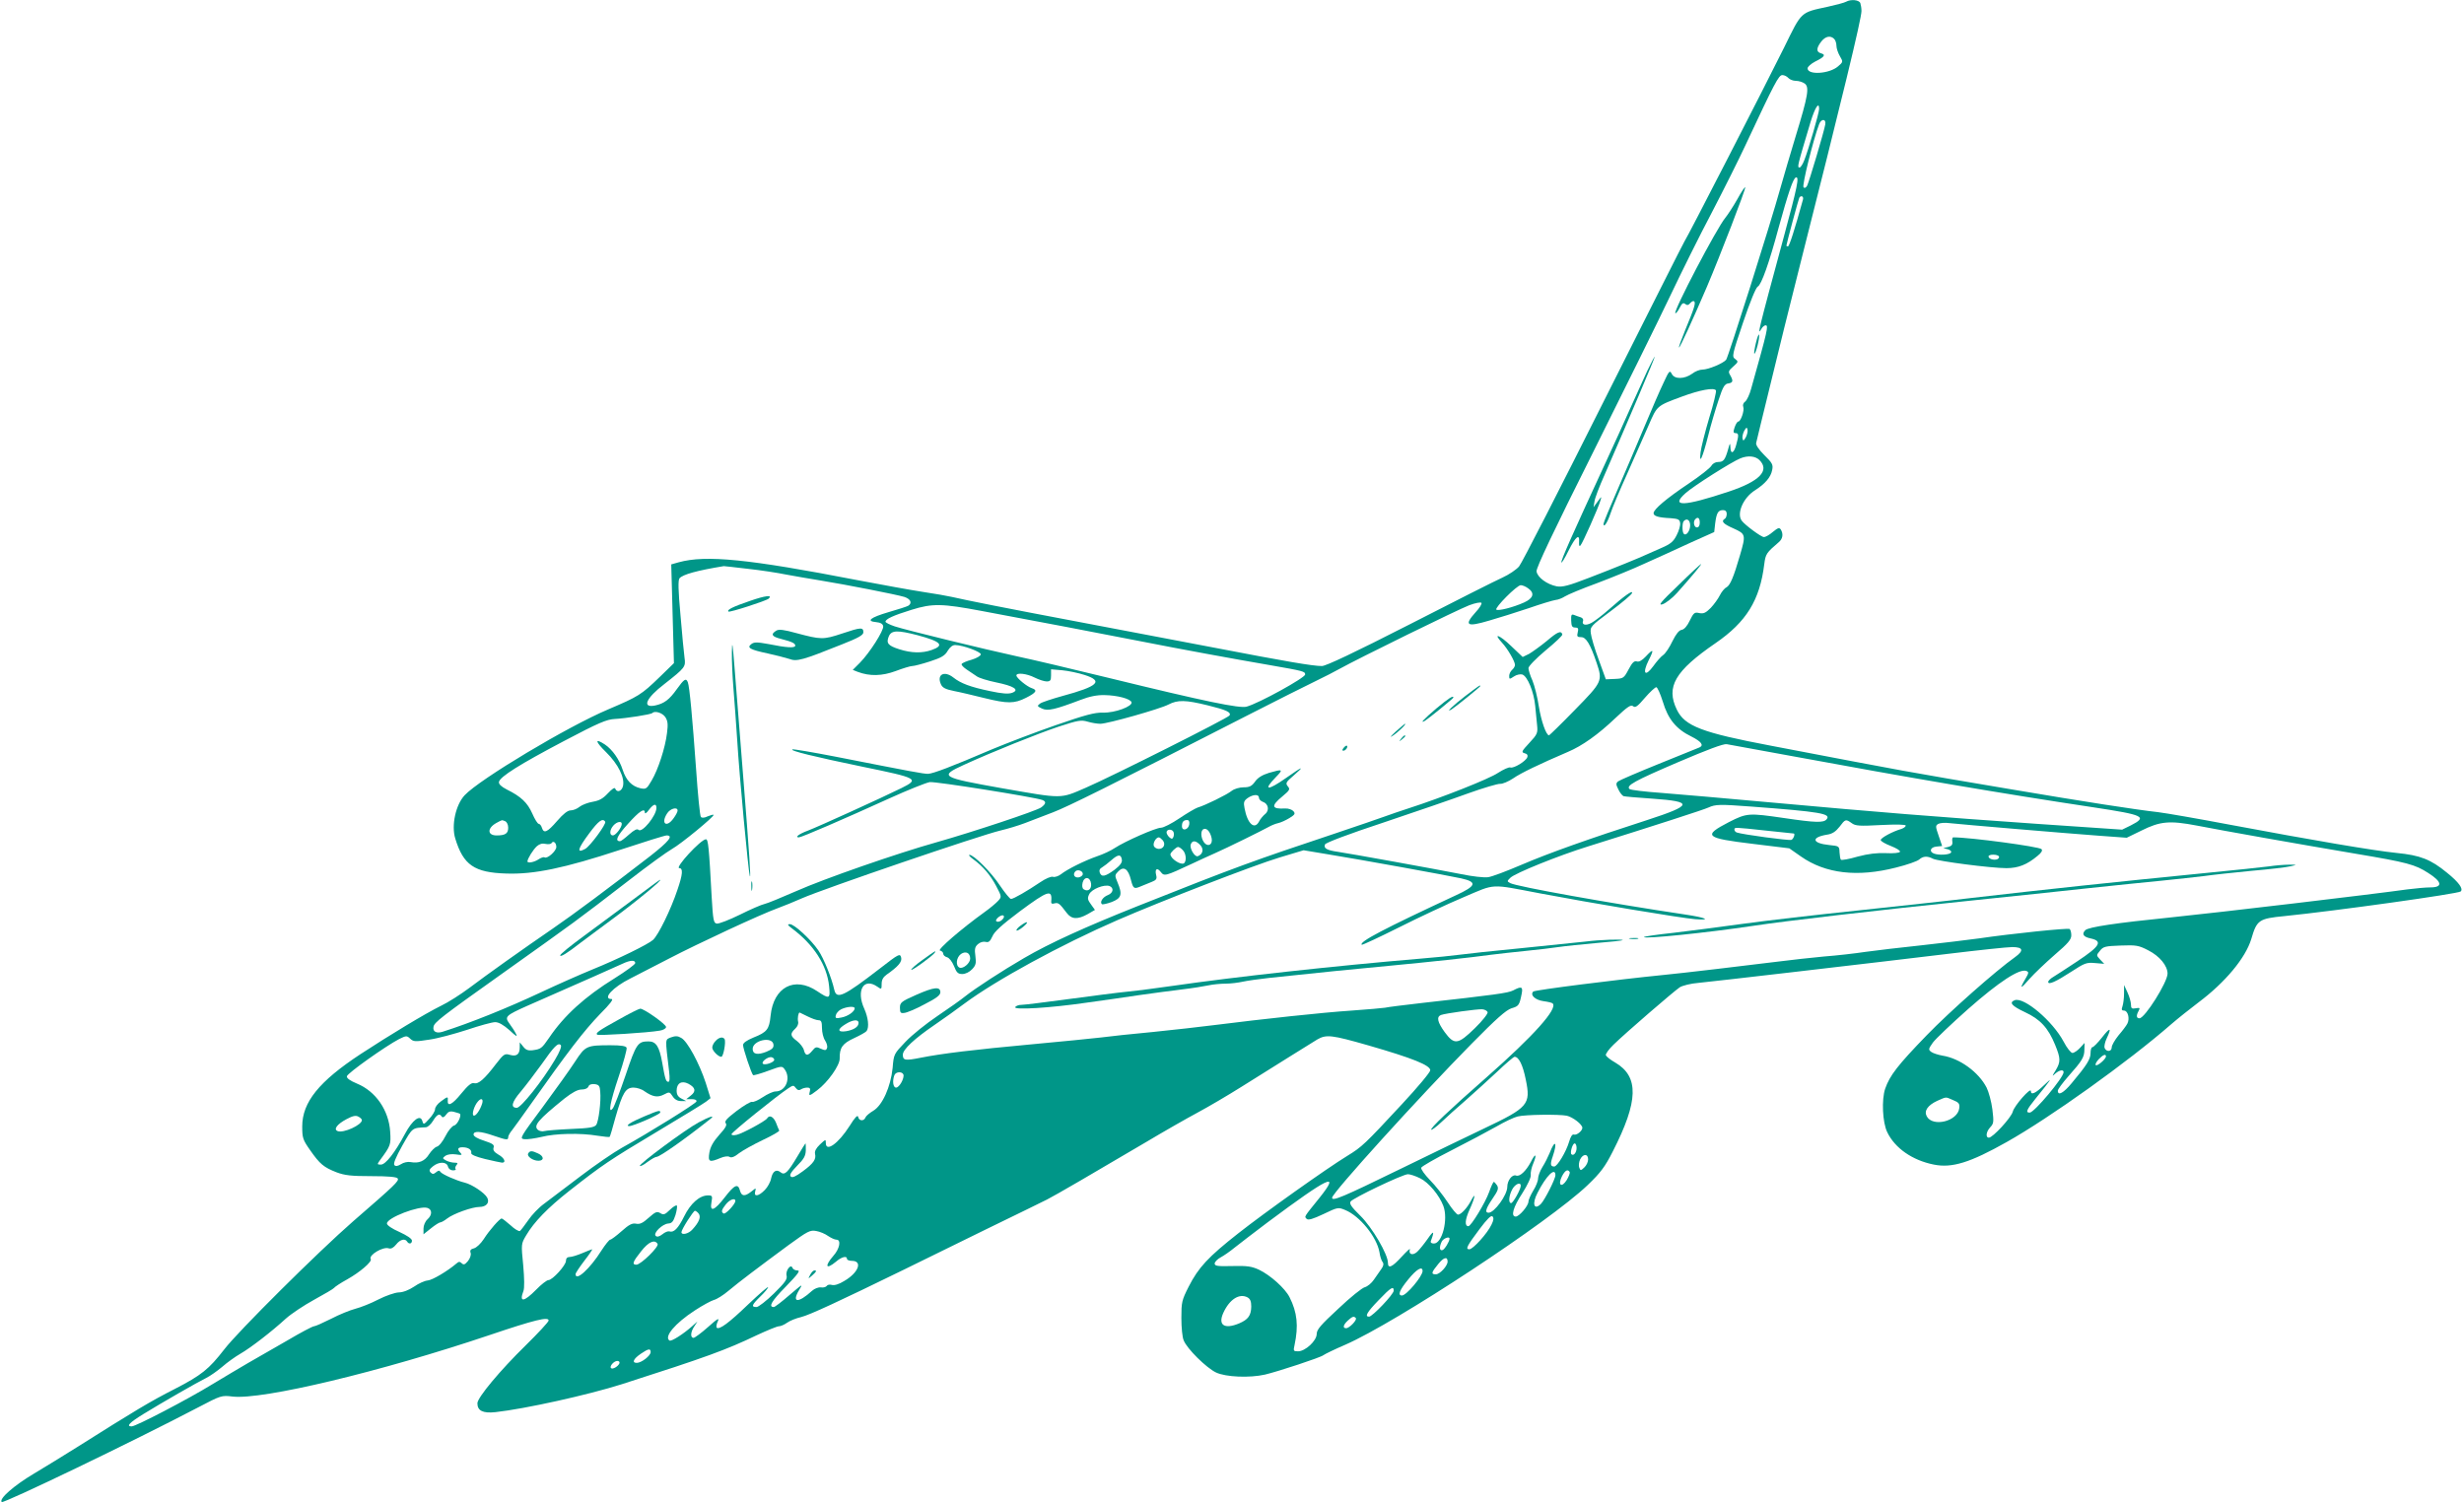 <?xml version="1.0" standalone="no"?>
<!DOCTYPE svg PUBLIC "-//W3C//DTD SVG 20010904//EN"
 "http://www.w3.org/TR/2001/REC-SVG-20010904/DTD/svg10.dtd">
<svg version="1.0" xmlns="http://www.w3.org/2000/svg"
 width="1280pt" height="781pt" viewBox="0 0 1280 781"
 preserveAspectRatio="xMidYMid meet">
<g transform="translate(0,781) scale(0.1,-0.1)"
fill="#009688" stroke="none">
<path d="M9590 7801 c-8 -5 -51 -16 -95 -26 -143 -31 -134 -22 -227 -212 -96
-194 -506 -993 -518 -1008 -4 -5 -193 -381 -421 -834 -227 -453 -424 -838
-438 -854 -14 -16 -52 -42 -85 -57 -34 -15 -252 -125 -484 -244 -288 -147
-434 -216 -455 -216 -48 0 -188 24 -557 95 -184 35 -504 96 -710 135 -371 70
-577 111 -655 129 -22 5 -89 17 -150 26 -60 9 -213 37 -340 61 -567 110 -788
132 -929 93 l-39 -11 7 -257 7 -256 -73 -71 c-97 -94 -111 -102 -268 -169
-211 -89 -668 -363 -746 -446 -47 -50 -70 -157 -49 -225 42 -138 99 -177 265
-182 144 -5 302 28 591 123 124 41 233 75 242 75 37 0 12 -31 -85 -107 -215
-166 -397 -302 -508 -378 -156 -107 -339 -237 -433 -308 -43 -32 -108 -74
-146 -92 -83 -41 -265 -151 -418 -251 -216 -142 -303 -250 -303 -376 0 -59 3
-69 41 -123 51 -73 71 -89 137 -115 43 -16 76 -20 182 -20 87 0 131 -4 136
-12 8 -13 -14 -34 -232 -223 -178 -155 -599 -573 -669 -665 -80 -103 -118
-134 -258 -206 -126 -64 -209 -114 -502 -299 -72 -45 -174 -108 -228 -140
-106 -63 -184 -132 -168 -148 9 -9 687 317 1019 491 120 63 123 64 180 57 156
-18 770 129 1337 320 234 79 305 96 305 75 0 -7 -54 -65 -119 -129 -131 -128
-251 -271 -251 -301 0 -39 29 -53 94 -46 154 17 479 89 656 145 443 142 541
178 702 255 54 25 105 46 114 46 9 0 28 8 42 18 15 11 48 24 74 30 44 11 193
80 533 246 83 41 276 135 430 211 154 75 296 144 315 154 38 19 253 144 512
297 92 55 213 124 269 154 56 30 158 90 228 134 191 120 352 220 394 246 47
27 74 24 266 -31 229 -66 321 -103 321 -129 0 -10 -66 -89 -147 -176 -194
-209 -208 -222 -283 -268 -111 -68 -430 -295 -566 -402 -158 -124 -208 -178
-259 -278 -36 -71 -38 -81 -38 -163 0 -49 5 -101 12 -116 17 -44 118 -143 168
-167 51 -24 174 -29 254 -11 68 16 290 89 304 101 6 5 57 30 113 54 266 116
1063 641 1259 829 68 65 91 96 131 175 134 262 137 389 13 462 -25 14 -46 31
-49 38 -2 7 16 32 40 55 60 59 314 278 344 298 14 9 58 20 97 23 40 4 261 29
492 56 231 27 443 52 470 55 28 3 179 21 336 40 157 19 307 35 332 35 57 0 62
-18 15 -52 -99 -70 -341 -284 -460 -407 -150 -155 -191 -208 -215 -277 -19
-57 -14 -175 11 -226 40 -83 131 -146 242 -168 94 -19 188 10 378 117 224 126
629 415 856 613 36 31 99 81 140 112 139 104 245 231 275 330 29 99 39 106
173 119 266 27 903 116 915 128 14 14 -9 47 -71 97 -85 70 -140 91 -262 103
-119 12 -431 65 -868 147 -163 31 -331 60 -372 65 -116 13 -381 54 -765 119
-563 95 -518 87 -1245 226 -359 68 -448 102 -489 187 -58 119 -10 201 201 346
160 110 230 223 253 410 7 54 11 59 76 115 20 17 24 42 10 65 -8 12 -15 9 -41
-12 -17 -15 -38 -27 -47 -27 -14 0 -99 63 -115 85 -28 37 8 120 69 158 53 34
82 68 89 105 6 28 1 37 -41 78 -28 28 -45 53 -42 63 2 9 34 142 72 296 37 154
105 429 151 610 225 889 324 1297 324 1338 0 14 -3 32 -6 41 -7 17 -49 21 -74
7z m-62 -193 c7 -7 12 -23 12 -36 0 -13 8 -37 18 -54 17 -29 17 -30 -10 -53
-45 -39 -158 -46 -158 -10 0 8 18 24 39 35 49 24 57 36 31 43 -26 7 -25 27 1
61 22 28 48 33 67 14z m-238 -203 c7 -8 25 -15 39 -15 15 0 35 -6 46 -14 25
-18 18 -62 -46 -271 -28 -93 -65 -217 -81 -275 -52 -187 -270 -875 -281 -889
-16 -19 -93 -51 -123 -51 -14 0 -38 -9 -53 -21 -40 -29 -92 -30 -106 -2 -11
21 -14 18 -43 -45 -18 -37 -63 -141 -101 -232 -38 -91 -101 -238 -140 -328
-39 -89 -71 -167 -71 -173 0 -24 20 5 36 53 9 28 48 121 87 207 38 86 88 199
111 251 45 104 42 101 174 150 92 34 166 48 176 32 3 -5 -12 -70 -35 -143 -22
-74 -42 -154 -45 -179 -8 -69 10 -30 40 88 14 57 39 140 54 185 22 67 31 83
50 85 25 4 27 13 10 43 -11 18 -9 23 16 45 27 24 27 26 10 39 -18 12 -16 21
41 190 37 109 66 180 76 186 19 9 60 125 108 304 51 185 76 258 90 263 19 6 9
-44 -61 -303 -138 -510 -141 -523 -117 -482 5 9 15 17 21 17 16 0 11 -23 -75
-329 -8 -30 -22 -60 -31 -67 -10 -7 -14 -18 -10 -28 7 -18 -13 -76 -26 -76 -5
0 -13 -13 -19 -30 -8 -24 -7 -30 5 -30 17 0 17 -12 3 -62 -12 -44 -29 -50 -30
-10 -1 23 -3 22 -12 -13 -16 -55 -24 -65 -52 -65 -14 0 -29 -9 -35 -20 -6 -11
-58 -52 -116 -91 -118 -79 -184 -135 -184 -155 0 -15 24 -23 90 -26 38 -3 46
-7 48 -25 2 -12 -6 -40 -18 -63 -17 -34 -32 -46 -78 -66 -31 -14 -66 -29 -77
-34 -36 -17 -168 -71 -301 -122 -106 -41 -138 -49 -167 -44 -51 10 -101 47
-105 78 -2 18 87 206 294 619 163 327 343 691 399 809 56 118 153 314 217 435
63 121 142 279 175 350 153 327 173 365 192 365 10 0 24 -7 31 -15z m160 -161
c0 -20 -56 -214 -77 -266 -8 -21 -19 -38 -24 -38 -14 0 -14 1 57 238 23 74 44
107 44 66z m32 -80 c-5 -33 -84 -298 -94 -318 -6 -11 -13 -15 -19 -9 -9 9 51
249 81 328 11 29 37 29 32 -1z m-116 -391 c-44 -159 -71 -243 -78 -243 -4 0
-8 2 -8 4 0 8 63 242 67 249 9 14 24 7 19 -10z m-297 -1235 c-11 -19 -14 -20
-17 -6 -2 9 2 27 9 40 11 19 14 20 17 6 2 -9 -2 -27 -9 -40z m71 -118 c55 -55
0 -111 -160 -164 -234 -78 -305 -80 -224 -8 41 37 240 163 285 181 39 16 78
12 99 -9z m-170 -279 c0 -11 -4 -23 -10 -26 -21 -13 -8 -27 45 -50 64 -29 65
-33 34 -139 -33 -114 -51 -156 -70 -167 -11 -5 -26 -24 -35 -42 -9 -18 -30
-47 -47 -65 -26 -26 -37 -31 -59 -27 -25 6 -30 2 -50 -39 -13 -28 -29 -46 -42
-48 -14 -2 -29 -21 -48 -59 -15 -32 -36 -63 -47 -71 -12 -8 -35 -34 -52 -58
-43 -59 -59 -40 -25 29 30 59 26 64 -15 20 -19 -20 -35 -29 -46 -25 -14 4 -24
-6 -43 -42 -24 -45 -27 -47 -71 -49 l-47 -2 -37 102 c-21 56 -39 118 -41 137
-4 34 -2 37 103 115 59 44 109 86 111 94 6 18 -40 -14 -121 -86 -34 -30 -75
-61 -90 -69 -30 -16 -52 -10 -43 11 2 7 -3 15 -12 18 -9 3 -25 8 -34 12 -15 6
-17 1 -16 -29 1 -29 5 -36 21 -36 15 0 18 -5 13 -25 -5 -21 -3 -25 18 -25 25
0 47 -35 80 -133 32 -95 30 -99 -113 -245 -71 -73 -132 -132 -134 -132 -15 0
-41 75 -53 150 -7 47 -22 107 -33 134 -12 26 -21 56 -21 65 0 10 39 50 89 92
50 41 89 78 87 83 -6 22 -25 14 -81 -34 -33 -27 -75 -57 -92 -67 l-33 -16 -60
57 c-60 58 -97 71 -48 18 30 -32 68 -98 68 -116 0 -8 -7 -19 -15 -26 -8 -7
-15 -21 -15 -31 0 -18 1 -19 25 -3 13 9 33 13 43 10 27 -9 60 -90 67 -162 3
-33 8 -78 10 -102 4 -40 1 -47 -40 -91 -41 -44 -43 -49 -25 -54 13 -3 18 -10
14 -21 -8 -21 -71 -59 -88 -53 -7 3 -36 -10 -64 -28 -45 -31 -293 -129 -467
-185 -38 -12 -92 -31 -120 -41 -27 -10 -144 -50 -260 -89 -426 -142 -512 -173
-1020 -375 -281 -112 -461 -194 -595 -272 -114 -66 -256 -159 -305 -198 -22
-18 -87 -64 -145 -103 -58 -39 -133 -99 -166 -134 -60 -63 -61 -63 -67 -136
-10 -98 -53 -194 -100 -222 -20 -12 -38 -27 -41 -35 -8 -21 -34 -19 -38 3 -3
12 -17 -3 -45 -48 -58 -91 -123 -137 -123 -88 0 21 -1 20 -31 -8 -20 -19 -28
-35 -25 -48 7 -28 -8 -50 -64 -91 -37 -27 -54 -35 -62 -27 -8 8 1 23 33 56 35
35 44 51 45 80 0 20 0 36 -2 36 -1 0 -20 -31 -42 -68 -50 -84 -66 -99 -87 -82
-22 18 -41 6 -49 -31 -3 -18 -18 -46 -33 -61 -32 -33 -58 -37 -50 -8 5 20 5
20 -20 0 -34 -27 -51 -25 -59 5 -10 39 -29 30 -79 -35 -54 -70 -79 -79 -69
-25 6 32 4 35 -18 35 -44 0 -91 -42 -124 -109 -31 -63 -54 -86 -77 -78 -7 2
-23 -4 -36 -15 -17 -13 -28 -15 -35 -8 -14 14 35 62 66 64 18 1 26 10 37 44 7
24 10 46 7 49 -3 4 -20 -6 -36 -22 -26 -25 -33 -28 -50 -17 -17 10 -25 7 -60
-24 -31 -28 -46 -35 -66 -31 -20 4 -37 -5 -75 -39 -27 -24 -54 -44 -59 -44 -5
0 -26 -26 -46 -57 -59 -94 -134 -162 -134 -122 0 6 21 37 46 70 25 32 43 59
40 59 -2 0 -25 -9 -51 -20 -26 -11 -55 -20 -66 -20 -12 0 -19 -7 -19 -20 0
-23 -70 -100 -91 -100 -8 0 -37 -22 -64 -50 -64 -65 -89 -67 -66 -7 6 15 5 66
-1 134 -11 110 -11 111 15 155 41 70 113 144 225 232 172 135 208 159 452 305
129 77 245 148 258 158 l23 18 -25 80 c-33 101 -95 216 -127 233 -18 11 -31
11 -53 3 -32 -13 -31 0 -10 -178 4 -35 3 -53 -4 -53 -13 0 -17 15 -32 100 -15
84 -32 110 -71 110 -56 0 -64 -12 -119 -175 -29 -85 -59 -163 -66 -172 -27
-36 -15 31 31 167 25 74 43 141 40 147 -3 9 -29 13 -83 13 -125 0 -131 -3
-184 -84 -25 -39 -101 -145 -168 -236 -119 -160 -122 -165 -96 -168 15 -2 55
4 90 12 70 18 202 21 290 6 33 -5 61 -8 63 -6 2 1 16 48 31 104 36 125 52 152
93 152 17 0 43 -8 57 -19 42 -29 68 -34 101 -17 28 15 30 14 45 -9 11 -17 26
-25 44 -25 l27 0 -25 13 c-18 9 -25 21 -25 41 0 39 26 54 61 36 37 -20 41 -39
13 -61 l-24 -19 28 0 c18 0 27 -5 25 -12 -4 -12 -249 -164 -388 -241 -41 -23
-138 -89 -214 -147 -76 -58 -162 -122 -189 -143 -28 -20 -65 -59 -83 -86 -19
-27 -38 -52 -43 -56 -6 -3 -28 10 -49 30 -22 19 -42 35 -46 35 -10 0 -64 -61
-93 -107 -15 -23 -38 -45 -51 -48 -17 -4 -22 -11 -17 -24 3 -11 -3 -28 -14
-42 -16 -19 -22 -21 -32 -12 -10 10 -16 10 -28 -1 -47 -40 -125 -86 -149 -88
-15 -1 -47 -15 -71 -32 -27 -18 -58 -30 -80 -30 -20 -1 -67 -17 -106 -37 -38
-20 -92 -41 -119 -48 -27 -7 -84 -30 -126 -52 -42 -21 -82 -39 -89 -39 -7 0
-70 -33 -139 -74 -70 -40 -161 -93 -202 -116 -41 -24 -124 -73 -185 -110 -127
-78 -399 -220 -421 -220 -30 0 -12 19 59 63 94 58 282 166 329 189 20 10 57
36 83 58 25 22 67 52 93 67 54 31 164 116 237 183 28 25 94 69 147 98 53 29
99 56 103 61 3 5 34 26 69 45 66 37 130 92 122 105 -13 20 63 66 93 56 13 -4
25 3 39 20 20 26 46 33 57 15 9 -15 25 -12 25 5 0 10 -26 27 -65 45 -39 17
-65 35 -65 44 0 30 168 94 210 81 26 -8 26 -37 0 -60 -11 -10 -20 -31 -20 -47
l0 -30 39 31 c21 17 43 31 49 31 5 0 21 9 35 20 32 25 130 60 167 60 36 0 55
22 41 48 -13 25 -79 69 -116 78 -45 11 -119 44 -127 56 -5 9 -11 8 -23 -2 -12
-10 -18 -11 -28 -1 -9 10 -7 17 12 32 31 25 71 25 78 -1 3 -12 14 -20 26 -20
11 0 17 3 14 7 -4 3 -2 12 4 20 9 10 7 13 -10 13 -12 0 -32 5 -43 11 -20 11
-21 12 -4 25 11 7 32 10 54 7 31 -5 35 -3 24 8 -18 19 -15 29 11 29 29 0 49
-13 45 -30 -2 -8 23 -19 72 -31 41 -10 81 -18 88 -19 23 0 12 25 -19 42 -22
13 -29 23 -25 36 5 15 -4 21 -49 36 -33 10 -55 23 -55 32 0 20 36 18 105 -6
68 -23 75 -24 75 -7 0 6 9 23 21 37 11 14 51 70 90 125 199 282 283 391 367
478 50 50 71 77 59 77 -50 0 7 62 98 107 33 17 123 63 200 103 152 79 476 230
565 262 30 11 87 34 125 51 116 51 930 329 1034 353 34 8 91 25 125 38 33 13
99 38 146 56 78 30 284 132 1015 506 149 76 306 155 350 176 44 21 100 50 125
64 95 53 619 310 673 330 32 12 60 17 63 12 3 -5 -10 -27 -30 -48 -62 -69 -48
-79 70 -44 49 14 141 43 204 64 63 22 126 41 140 43 14 1 36 10 50 19 14 9 88
40 165 68 77 29 190 75 250 103 61 27 166 75 235 107 l125 56 5 45 c7 54 15
69 41 69 12 0 19 -7 19 -19z m-140 -46 c0 -16 -6 -25 -15 -25 -15 0 -21 31 -8
43 13 14 23 6 23 -18z m-50 -14 c0 -29 -21 -57 -33 -44 -9 8 -9 58 0 66 16 17
33 5 33 -22z m-4895 -226 c66 -7 156 -21 200 -30 44 -8 123 -22 174 -30 136
-22 400 -74 439 -86 33 -11 42 -32 20 -46 -7 -4 -53 -19 -102 -33 -95 -28
-119 -47 -64 -52 22 -2 34 -9 36 -21 4 -22 -70 -138 -121 -190 l-37 -37 25
-10 c63 -24 128 -22 198 4 37 14 76 26 86 26 10 0 52 11 92 24 59 19 78 30 92
55 12 20 27 31 40 30 41 -1 132 -35 132 -48 0 -8 -21 -20 -47 -28 -26 -7 -49
-17 -52 -22 -4 -5 9 -18 27 -30 17 -11 41 -27 52 -35 11 -8 56 -22 100 -31 93
-19 123 -39 83 -54 -19 -7 -51 -5 -116 9 -101 21 -151 40 -189 70 -48 38 -88
16 -65 -35 8 -18 24 -26 69 -35 32 -6 102 -23 155 -36 122 -30 157 -30 218 1
54 27 61 40 30 50 -25 8 -80 53 -80 66 0 16 54 10 95 -11 22 -11 50 -20 62
-20 19 0 23 5 23 31 l0 32 58 -5 c32 -3 84 -14 115 -24 101 -32 73 -59 -115
-110 -54 -15 -106 -32 -115 -39 -16 -12 -16 -14 10 -26 30 -14 68 -5 200 45
46 18 86 26 125 25 66 -1 134 -19 140 -37 7 -21 -86 -56 -148 -54 -44 1 -92
-12 -245 -65 -104 -36 -253 -93 -330 -125 -215 -92 -308 -127 -334 -128 -25 0
-78 10 -485 90 -114 22 -213 39 -219 37 -19 -6 112 -38 368 -91 283 -58 293
-63 198 -110 -97 -48 -435 -202 -486 -221 -46 -17 -70 -35 -47 -35 14 0 236
96 469 202 97 44 192 82 211 85 30 4 545 -78 585 -93 21 -8 19 -20 -7 -39 -26
-18 -354 -127 -541 -180 -210 -59 -586 -190 -730 -254 -76 -33 -150 -64 -165
-67 -15 -3 -73 -28 -129 -56 -55 -27 -109 -48 -120 -46 -16 3 -19 18 -26 138
-14 261 -18 300 -30 300 -27 -1 -164 -150 -138 -150 20 0 18 -32 -10 -113 -34
-102 -99 -235 -127 -260 -26 -23 -178 -98 -316 -154 -61 -25 -181 -78 -266
-118 -175 -82 -366 -159 -511 -205 -32 -10 -52 1 -47 26 4 23 40 51 348 270
403 287 386 274 665 489 99 77 200 150 225 164 47 26 223 171 217 178 -3 2
-16 -2 -31 -8 -16 -8 -30 -9 -35 -3 -5 5 -16 117 -25 249 -19 265 -34 429 -43
451 -9 23 -19 17 -57 -36 -39 -55 -66 -75 -113 -85 -70 -14 -48 38 49 112 107
84 111 89 104 136 -3 23 -13 122 -21 221 -12 131 -13 182 -5 192 18 20 90 40
230 63 3 0 59 -6 125 -14z m4053 -101 c36 -25 28 -52 -21 -74 -58 -26 -135
-45 -144 -37 -9 10 107 127 127 127 9 0 26 -7 38 -16z m-2838 -118 c201 -37
698 -132 844 -161 166 -33 470 -89 651 -120 178 -31 185 -33 185 -49 0 -17
-239 -149 -304 -167 -36 -10 -212 26 -711 148 -192 47 -408 98 -480 113 -166
36 -576 136 -637 156 -27 9 -48 20 -48 24 0 14 38 32 135 62 109 34 158 33
365 -6z m-333 -126 c123 -33 141 -53 72 -77 -49 -17 -104 -16 -167 4 -60 19
-70 32 -54 69 14 30 45 31 149 4z m3871 -345 c27 -91 70 -143 148 -181 52 -26
67 -46 42 -57 -7 -3 -102 -41 -210 -85 -109 -44 -204 -85 -212 -91 -12 -10
-12 -16 1 -42 8 -17 20 -32 27 -35 6 -2 73 -8 150 -13 215 -15 210 -34 -27
-111 -304 -98 -512 -172 -652 -232 -77 -33 -156 -63 -175 -65 -20 -3 -83 4
-140 16 -131 26 -579 107 -641 116 -56 8 -74 18 -66 38 3 9 122 54 304 114
164 55 362 123 441 152 78 28 153 50 165 49 12 -1 43 12 67 28 40 28 136 74
285 138 74 31 158 91 246 175 64 60 81 72 93 62 11 -9 23 -1 61 44 26 30 53
55 59 55 6 0 21 -34 34 -75z m-2365 -19 c98 -24 124 -36 114 -53 -9 -14 -612
-317 -746 -375 -136 -59 -118 -58 -435 -3 -320 57 -329 62 -198 122 149 68
378 160 491 198 101 33 117 36 151 26 20 -6 50 -11 66 -11 38 0 310 77 354
100 48 25 89 24 203 -4z m-2817 -61 c13 -20 15 -37 9 -83 -9 -76 -46 -190 -80
-247 -25 -43 -29 -46 -58 -40 -44 10 -74 40 -92 95 -18 56 -54 106 -92 132
-55 36 -52 17 5 -39 64 -63 99 -134 88 -178 -7 -26 -31 -34 -40 -12 -3 8 -16
-1 -38 -24 -25 -27 -44 -38 -78 -44 -25 -4 -56 -16 -69 -26 -13 -11 -34 -19
-47 -19 -15 0 -38 -18 -70 -55 -51 -59 -69 -67 -79 -35 -3 11 -11 20 -16 20
-6 0 -21 24 -34 54 -25 56 -58 88 -133 125 -29 15 -42 28 -40 39 5 27 109 92
337 212 182 96 223 113 265 115 56 3 188 23 195 31 13 13 52 1 67 -21z m5859
-204 c589 -109 1088 -194 1560 -265 264 -40 282 -49 194 -94 l-45 -22 -440 30
c-543 38 -819 60 -1369 110 -236 22 -500 44 -585 51 -85 6 -159 15 -165 20
-19 18 25 42 251 139 152 65 237 97 254 94 14 -3 169 -31 345 -63z m-5905
-268 c0 -40 -75 -132 -93 -114 -7 7 -22 0 -49 -24 -21 -19 -42 -35 -47 -35
-28 0 -16 27 41 90 60 67 88 85 88 58 0 -7 10 -1 21 15 24 31 39 35 39 10z
m5686 7 c361 -27 417 -37 393 -66 -15 -19 -57 -18 -219 6 -186 27 -195 27
-289 -21 -137 -71 -124 -83 126 -113 l188 -23 60 -42 c128 -90 294 -109 494
-58 57 14 111 33 121 42 20 18 43 19 71 4 25 -13 303 -49 382 -49 61 0 107 18
162 64 20 16 27 28 20 35 -14 13 -368 61 -458 61 -5 0 -7 -10 -5 -22 2 -16 -3
-23 -22 -28 l-25 -6 24 -6 c13 -4 20 -11 16 -17 -7 -12 -64 -15 -89 -5 -26 10
-18 33 13 36 l30 3 -18 53 c-17 49 -17 53 -2 62 10 5 35 7 57 4 64 -7 607 -53
771 -65 l151 -11 76 37 c98 49 147 53 289 26 133 -26 528 -96 824 -146 268
-45 309 -56 377 -100 73 -46 77 -75 11 -75 -24 0 -77 -5 -117 -10 -176 -25
-987 -121 -1223 -145 -297 -30 -435 -51 -452 -67 -20 -20 -11 -35 27 -43 65
-14 50 -40 -69 -119 -53 -35 -108 -71 -123 -80 -16 -9 -28 -21 -28 -27 0 -17
40 1 120 53 69 45 79 49 123 45 l48 -4 -21 22 c-20 22 -21 22 -1 46 17 22 28
24 108 27 80 3 93 1 143 -25 59 -30 100 -80 100 -121 0 -44 -118 -232 -146
-232 -16 0 -18 14 -4 39 8 15 6 17 -15 13 -21 -4 -25 0 -25 19 0 13 -8 42 -18
63 l-18 39 0 -44 c0 -24 -4 -54 -8 -66 -6 -18 -5 -23 8 -23 20 0 31 -42 17
-68 -5 -10 -26 -38 -46 -61 -19 -24 -35 -51 -35 -62 0 -23 -28 -25 -37 -3 -3
9 2 31 11 50 27 57 18 59 -24 5 -22 -28 -45 -51 -50 -51 -6 0 -10 -14 -10 -31
0 -31 -19 -62 -98 -156 -43 -52 -72 -67 -72 -39 0 7 25 41 55 75 71 80 83 99
83 139 l1 34 -24 -26 c-13 -14 -31 -26 -39 -26 -8 0 -29 26 -46 59 -57 107
-206 233 -254 215 -31 -12 -15 -30 53 -62 80 -37 121 -82 157 -170 29 -71 29
-88 3 -132 -20 -32 -20 -34 -2 -17 22 19 43 22 43 7 0 -28 -153 -210 -176
-210 -23 0 -16 15 29 71 88 109 92 116 46 72 -45 -43 -69 -54 -69 -31 0 22
-87 -77 -94 -107 -8 -31 -104 -135 -124 -135 -19 0 -14 32 7 54 18 19 19 28
11 93 -5 40 -19 91 -30 113 -41 80 -139 152 -229 166 -22 4 -48 12 -58 19 -16
12 -16 15 8 49 14 19 97 98 184 175 160 141 266 210 301 197 14 -5 14 -10 -5
-42 -32 -54 -25 -54 23 2 24 27 83 83 130 124 69 59 86 79 86 101 0 15 -4 30
-9 33 -9 6 -301 -24 -471 -49 -58 -8 -193 -24 -300 -36 -107 -11 -238 -27
-290 -34 -52 -8 -149 -19 -215 -24 -66 -6 -172 -18 -235 -26 -144 -18 -513
-62 -600 -70 -241 -24 -667 -78 -675 -86 -18 -18 10 -44 53 -50 23 -3 45 -8
48 -12 27 -27 -98 -167 -343 -383 -197 -173 -295 -266 -288 -273 3 -2 27 15
53 40 26 25 83 76 127 114 44 39 117 105 162 147 45 43 86 78 91 78 22 0 43
-43 58 -118 27 -130 14 -145 -220 -256 -61 -29 -256 -123 -432 -209 -301 -147
-354 -169 -354 -149 0 24 451 522 725 800 129 131 179 175 207 184 38 11 41
16 53 76 7 36 -1 40 -44 17 -27 -14 -96 -23 -471 -65 -96 -11 -184 -22 -195
-25 -11 -2 -90 -9 -175 -15 -151 -10 -456 -43 -710 -75 -69 -9 -213 -25 -320
-36 -107 -10 -230 -23 -274 -29 -43 -5 -203 -21 -355 -35 -304 -28 -468 -48
-579 -70 -80 -16 -92 -14 -92 16 0 27 60 83 164 154 48 33 117 82 154 110 165
123 505 308 797 435 230 100 713 287 844 326 l123 37 126 -21 c173 -28 624
-110 692 -125 86 -19 80 -39 -27 -88 -376 -175 -504 -242 -489 -257 3 -2 89
38 193 90 103 52 255 123 336 157 169 72 134 70 397 20 258 -49 731 -128 805
-134 89 -7 58 8 -50 24 -395 59 -874 145 -909 163 -18 10 -18 10 0 28 24 24
252 116 404 163 351 110 599 190 625 202 37 17 60 17 221 5z m-5576 -21 c0 -6
-9 -24 -21 -40 -37 -52 -68 -27 -33 26 16 25 54 35 54 14z m-896 -55 c9 -4 16
-18 16 -34 0 -30 -15 -40 -60 -40 -49 0 -50 38 -1 65 32 17 26 16 45 9z m520
-3 c7 -11 -79 -128 -104 -141 -46 -25 -40 -1 21 81 48 65 70 81 83 60z m6475
-7 c20 -15 42 -16 152 -10 81 4 129 3 129 -3 0 -5 -10 -13 -22 -17 -48 -14
-108 -47 -108 -58 0 -6 24 -20 53 -31 28 -11 50 -24 47 -30 -3 -6 -34 -9 -72
-7 -46 2 -92 -3 -148 -18 -44 -13 -84 -20 -87 -16 -3 3 -6 20 -7 38 -1 32 -2
33 -53 38 -90 9 -97 40 -12 54 28 4 45 16 65 41 30 40 32 41 63 19z m-6389 -4
c0 -19 -32 -60 -46 -60 -19 0 -18 29 3 52 18 20 43 24 43 8z m5945 -35 c77 -8
141 -15 143 -15 9 0 -1 -29 -12 -33 -12 -5 -254 28 -283 38 -7 2 -13 9 -13 15
0 13 -2 13 165 -5z m-6285 -85 c0 -21 -47 -63 -61 -54 -5 3 -19 -2 -31 -10
-22 -15 -58 -22 -58 -11 0 14 30 62 49 79 14 12 28 16 45 12 14 -3 28 -1 31 4
9 15 25 2 25 -20z m7494 -49 c3 -5 -1 -11 -9 -15 -18 -6 -45 2 -45 15 0 12 47
12 54 0z m-7084 -554 c0 -7 -48 -42 -107 -79 -154 -95 -263 -194 -341 -310
-38 -55 -42 -58 -85 -64 -24 -3 -36 2 -49 19 l-18 22 0 -25 c0 -37 -16 -50
-51 -40 -27 8 -32 5 -73 -48 -60 -79 -91 -105 -113 -99 -13 4 -31 -10 -67 -54
-46 -57 -73 -71 -70 -35 2 21 -1 20 -36 -6 -17 -12 -30 -30 -30 -40 0 -10 -13
-32 -30 -50 -28 -31 -30 -32 -36 -12 -10 37 -51 7 -90 -66 -52 -98 -101 -160
-125 -160 -20 0 -21 1 -5 23 56 76 57 80 53 147 -7 112 -75 211 -173 251 -36
15 -54 28 -52 38 3 16 202 157 271 193 37 18 40 19 58 2 17 -16 27 -16 98 -5
44 6 132 30 197 51 65 22 131 40 146 40 19 0 43 -14 75 -42 35 -33 43 -37 33
-18 -7 14 -22 37 -34 53 -26 35 -18 42 89 90 297 130 474 209 500 221 38 18
65 20 65 3z m4428 -255 c2 -8 -27 -45 -66 -83 -88 -86 -107 -89 -157 -21 -37
51 -44 79 -20 89 24 9 187 31 214 30 14 -1 26 -8 29 -15z m-4846 -249 c-66
-111 -176 -248 -197 -248 -34 0 -27 29 20 84 25 30 73 93 107 140 67 96 87
116 101 102 6 -6 -5 -35 -31 -78z m8058 19 c0 -14 -46 -53 -53 -45 -4 3 3 17
15 30 22 23 38 30 38 15z m-6247 -94 c6 -19 -21 -68 -38 -68 -16 0 -20 35 -9
64 7 19 40 21 47 4z m-1575 -88 c5 -51 -8 -156 -21 -174 -10 -13 -37 -17 -132
-21 -66 -3 -128 -8 -138 -11 -10 -3 -24 0 -32 6 -26 22 0 52 137 163 41 32 69
47 89 47 18 0 32 6 36 16 3 9 15 14 32 12 22 -3 27 -9 29 -38z m7028 -45 c30
-12 35 -19 32 -42 -8 -68 -138 -100 -169 -42 -15 28 5 57 54 80 51 22 41 22
83 4z m-7641 -17 c-11 -36 -35 -69 -45 -63 -10 6 3 50 22 72 17 21 30 15 23
-9z m-116 -54 c10 -9 -13 -57 -30 -61 -11 -3 -31 -27 -45 -55 -14 -28 -34 -53
-45 -55 -10 -3 -28 -21 -40 -39 -22 -36 -53 -49 -96 -41 -15 3 -37 -2 -50 -11
-17 -10 -27 -12 -34 -5 -7 7 6 39 41 102 54 95 50 91 123 95 10 1 26 16 37 34
20 33 34 40 45 21 5 -6 13 -3 22 10 11 16 21 20 41 15 15 -4 29 -8 31 -10z
m-509 -33 c0 -25 -96 -69 -126 -57 -23 9 -3 36 46 62 32 17 48 21 62 13 10 -5
18 -13 18 -18z m6259 23 c31 -7 81 -45 81 -63 0 -16 -30 -40 -44 -35 -8 3 -17
-10 -25 -38 -15 -51 -61 -128 -77 -128 -20 0 -22 12 -8 52 26 76 12 91 -16 18
-8 -19 -24 -52 -37 -72 -13 -21 -23 -48 -23 -60 0 -13 -11 -41 -25 -63 -13
-22 -25 -48 -25 -57 0 -22 -48 -78 -66 -78 -27 0 -14 48 34 121 28 44 46 83
44 95 -2 12 4 39 13 60 21 50 11 56 -13 7 -25 -47 -57 -77 -76 -70 -20 8 -46
-25 -46 -59 0 -42 -67 -134 -97 -134 -21 0 -15 21 21 74 28 41 32 52 23 68 -7
10 -14 18 -17 18 -3 0 -14 -23 -24 -52 -20 -56 -94 -178 -108 -178 -20 0 -18
33 6 86 28 61 35 98 9 49 -20 -39 -53 -75 -69 -75 -6 0 -31 29 -54 65 -23 35
-64 87 -92 115 -27 28 -48 57 -45 64 3 7 74 48 159 91 84 43 188 98 232 123
43 25 92 48 110 52 39 10 213 12 255 4z m51 -168 c0 -24 -16 -43 -27 -32 -8 8
6 56 17 56 6 0 10 -11 10 -24z m60 -59 c0 -13 -9 -32 -20 -42 -18 -17 -20 -17
-26 -1 -4 10 -2 28 4 42 15 31 42 32 42 1z m-96 -65 c3 -5 -4 -23 -15 -42 -27
-43 -48 -27 -25 19 16 31 30 39 40 23z m-74 -17 c0 -20 -55 -128 -75 -149 -36
-36 -48 0 -18 57 45 89 93 136 93 92z m-703 -16 c44 -21 100 -88 121 -144 26
-69 -6 -195 -49 -195 -13 0 -19 5 -16 13 20 53 15 57 -16 12 -19 -27 -44 -58
-55 -68 -23 -21 -46 -14 -38 12 3 9 -15 -8 -42 -37 -50 -55 -72 -65 -72 -32 0
44 -82 184 -143 244 -46 45 -58 62 -51 74 12 18 271 142 298 142 11 0 39 -9
63 -21z m-522 -101 c-83 -103 -80 -97 -67 -110 8 -8 32 -1 87 25 75 36 77 36
113 21 76 -31 164 -140 178 -219 3 -22 11 -46 17 -52 6 -9 4 -20 -7 -35 -9
-13 -26 -38 -39 -56 -12 -18 -33 -35 -47 -39 -14 -3 -76 -53 -137 -111 -92
-85 -113 -109 -113 -132 0 -35 -59 -90 -97 -90 -24 0 -25 2 -18 33 21 99 14
169 -26 248 -23 46 -100 115 -159 143 -37 17 -61 21 -137 19 -77 -2 -93 0 -93
13 0 8 14 23 31 32 17 9 50 32 73 51 22 18 100 77 171 131 318 237 381 267
270 128z m1045 62 c0 -19 -40 -90 -50 -90 -15 0 -12 37 5 70 15 29 45 42 45
20z m-4080 -79 c0 -16 -51 -71 -61 -65 -14 8 -11 19 12 48 20 25 49 35 49 17z
m-191 -65 c14 -17 3 -45 -32 -83 -20 -23 -57 -31 -57 -14 0 14 62 111 70 111
4 0 13 -6 19 -14z m4119 -58 c-21 -45 -96 -128 -115 -128 -22 0 -12 18 53 105
39 52 60 73 67 66 8 -8 6 -21 -5 -43z m-3446 -59 c15 -10 34 -19 43 -19 26 0
17 -47 -15 -83 -48 -55 -40 -75 12 -32 30 26 58 33 58 15 0 -5 11 -10 25 -10
58 0 35 -62 -40 -105 -27 -17 -52 -24 -64 -20 -11 3 -22 1 -26 -5 -4 -6 -17
-10 -30 -8 -13 2 -34 -6 -47 -18 -71 -65 -107 -63 -67 4 22 35 19 33 -49 -25
-40 -35 -77 -63 -82 -63 -30 0 -12 31 61 105 65 67 78 85 62 85 -12 0 -23 6
-26 13 -8 24 -37 -13 -31 -39 5 -19 -7 -36 -66 -94 -39 -38 -80 -70 -90 -70
-29 0 -25 11 20 55 22 21 40 43 40 48 0 5 -46 -35 -103 -89 -101 -97 -151
-134 -164 -121 -3 4 -1 19 6 33 9 20 -2 14 -51 -30 -35 -31 -69 -56 -75 -56
-18 0 -16 31 4 60 l16 25 -29 -26 c-44 -39 -106 -79 -116 -73 -30 19 28 89
131 156 41 27 86 51 100 55 14 3 49 25 76 48 55 46 149 117 313 238 98 71 110
78 142 72 19 -3 47 -15 62 -26z m3228 -14 c0 -14 -25 -55 -36 -59 -17 -6 -18
17 -4 45 9 16 40 28 40 14z m-4114 -27 c9 -14 -87 -108 -110 -108 -24 0 -20
14 24 69 39 50 71 64 86 39z m4104 -92 c0 -22 -40 -66 -61 -66 -26 0 -24 9 12
53 29 36 49 41 49 13z m-130 -49 c0 -27 -84 -127 -107 -127 -24 0 -13 28 33
84 43 53 74 71 74 43z m-150 -102 c0 -19 -111 -135 -128 -135 -24 0 -11 23 50
86 63 66 78 75 78 49z m-759 -35 c14 -8 19 -21 19 -48 -1 -46 -16 -67 -63 -87
-77 -32 -111 -9 -82 55 32 70 83 103 126 80z m562 -107 c9 -9 -33 -53 -50 -53
-19 0 -16 17 9 40 23 21 31 24 41 13z m-3663 -177 c0 -19 -48 -56 -72 -56 -27
0 -18 21 22 48 38 26 50 28 50 8z m-162 -58 c-6 -16 -36 -34 -44 -25 -9 9 15
37 33 37 8 0 13 -5 11 -12z"/>
<path d="M9025 6775 c-21 -37 -49 -80 -62 -96 -44 -52 -271 -485 -260 -496 3
-2 13 9 22 27 12 24 19 29 29 21 10 -8 17 -7 26 4 7 8 16 13 20 10 11 -7 1
-37 -45 -148 -20 -49 -35 -90 -33 -92 4 -4 72 145 145 315 68 160 204 512 199
517 -2 3 -21 -25 -41 -62z"/>
<path d="M9122 6030 c-7 -29 -11 -55 -9 -57 7 -6 30 84 25 98 -2 6 -9 -12 -16
-41z"/>
<path d="M8557 5883 c-19 -43 -57 -125 -83 -183 -25 -58 -89 -197 -141 -310
-167 -361 -223 -488 -222 -501 0 -8 17 19 37 60 37 74 59 92 55 44 -1 -16 1
-23 7 -17 11 11 94 198 104 234 7 23 6 23 -14 -5 l-22 -30 5 30 c2 17 25 77
51 135 120 275 265 615 262 617 -1 2 -19 -32 -39 -74z"/>
<path d="M8719 4770 c-92 -88 -108 -107 -82 -99 17 6 51 32 75 59 74 83 130
150 125 150 -3 0 -56 -49 -118 -110z"/>
<path d="M7613 4195 c-65 -50 -109 -92 -72 -70 21 13 149 117 149 121 0 7 -4
4 -77 -51z"/>
<path d="M7462 4130 c-66 -56 -90 -82 -59 -64 18 11 147 116 147 120 0 13 -24
-3 -88 -56z"/>
<path d="M7250 4009 c-27 -25 -33 -33 -15 -21 28 18 73 62 64 62 -2 0 -24 -19
-49 -41z"/>
<path d="M7279 3973 c-13 -16 -12 -17 4 -4 9 7 17 15 17 17 0 8 -8 3 -21 -13z"/>
<path d="M6980 3925 c-8 -9 -8 -15 -2 -15 12 0 26 19 19 26 -2 2 -10 -2 -17
-11z"/>
<path d="M6683 3770 c-98 -69 -124 -68 -56 2 41 42 38 44 -35 23 -35 -11 -58
-25 -72 -45 -17 -24 -29 -30 -59 -30 -22 0 -49 -8 -62 -18 -26 -21 -141 -77
-177 -87 -12 -4 -55 -29 -95 -56 -40 -27 -83 -49 -96 -49 -27 0 -186 -70 -241
-106 -19 -13 -60 -32 -90 -42 -66 -23 -155 -67 -189 -94 -13 -10 -32 -16 -41
-13 -10 3 -38 -9 -66 -28 -68 -46 -139 -87 -152 -87 -6 0 -31 31 -57 69 -46
70 -137 161 -159 160 -6 0 2 -10 19 -22 52 -38 90 -83 120 -140 29 -55 29 -56
10 -77 -11 -12 -42 -38 -70 -58 -121 -87 -248 -197 -232 -200 9 -2 17 -9 17
-17 0 -7 9 -15 20 -18 11 -3 26 -22 36 -46 13 -34 21 -41 43 -41 16 0 37 10
51 25 19 20 22 31 17 68 -5 36 -3 48 13 62 11 10 28 15 40 12 16 -4 23 2 35
28 10 25 49 60 142 130 147 109 170 117 164 53 -2 -12 4 -15 17 -11 20 5 26 0
63 -49 25 -34 57 -36 109 -7 l38 22 -20 28 c-18 24 -20 33 -10 53 12 27 78 53
106 43 24 -10 19 -36 -9 -47 -26 -10 -43 -36 -31 -47 3 -3 26 2 51 11 51 20
57 39 30 103 -15 35 -14 38 5 57 28 28 51 12 65 -45 12 -47 16 -49 55 -32 14
6 38 16 54 22 23 9 27 16 22 35 -8 32 5 41 24 16 18 -23 23 -22 160 42 36 17
90 42 120 55 68 30 246 118 280 137 14 8 36 17 50 20 14 3 40 15 58 26 29 18
32 23 21 36 -7 8 -26 15 -43 14 -71 -4 -75 13 -14 63 38 32 41 37 28 52 -13
16 -10 22 30 56 61 53 48 49 -37 -11z m-143 -104 c0 -8 9 -17 19 -21 30 -9 37
-45 13 -64 -11 -9 -25 -26 -31 -38 -24 -46 -61 -13 -76 69 -6 30 -3 38 16 52
29 20 59 21 59 2z m-362 -138 c-4 -29 -38 -38 -38 -10 0 22 8 32 27 32 9 0 13
-8 11 -22z m116 -71 c8 -35 -20 -50 -40 -22 -17 24 -18 62 -1 68 16 6 33 -12
41 -46z m-199 33 c4 -6 4 -18 1 -27 -5 -12 -9 -13 -21 -3 -8 7 -15 19 -15 26
0 16 26 19 35 4z m-55 -45 c17 -20 5 -45 -20 -45 -11 0 -23 7 -26 15 -6 15 11
45 26 45 4 0 13 -7 20 -15z m196 -26 c19 -21 12 -48 -14 -57 -16 -5 -44 42
-36 62 8 22 27 20 50 -5z m-92 -25 c18 -17 21 -59 6 -69 -17 -10 -69 24 -70
47 0 9 30 38 40 38 5 0 16 -7 24 -16z m-316 -51 c2 -14 -10 -30 -39 -52 -48
-35 -67 -39 -76 -14 -4 11 0 21 12 27 10 6 32 23 49 38 35 31 50 31 54 1z
m-203 -73 c0 -8 -10 -16 -22 -18 -22 -3 -32 16 -16 32 12 11 38 2 38 -14z m43
-51 c3 -28 -16 -43 -38 -29 -8 5 -10 17 -6 35 9 34 40 30 44 -6z m-461 -186
c-8 -9 -21 -13 -27 -11 -9 3 -8 9 4 21 10 9 22 14 28 11 6 -4 4 -12 -5 -21z
m-167 -203 c0 -23 -36 -54 -55 -47 -22 9 -18 53 7 71 25 17 48 6 48 -24z"/>
<path d="M5300 3000 c-14 -10 -22 -21 -19 -24 2 -3 18 6 34 19 35 29 22 33
-15 5z"/>
<path d="M4114 2987 c113 -84 182 -191 193 -300 7 -67 2 -69 -62 -26 -118 79
-227 21 -242 -128 -7 -70 -18 -85 -89 -113 -36 -15 -54 -28 -54 -39 0 -18 43
-147 52 -156 2 -3 37 7 78 22 70 26 73 26 86 8 34 -46 6 -115 -47 -115 -13 0
-43 -14 -67 -30 -24 -16 -49 -27 -55 -24 -7 2 -43 -19 -80 -47 -51 -39 -65
-54 -57 -64 8 -9 -1 -25 -34 -61 -31 -35 -46 -62 -51 -92 -8 -48 0 -52 57 -28
21 9 40 11 48 6 9 -6 26 0 49 19 20 15 76 46 124 69 49 23 87 45 85 49 -3 5
-10 23 -17 41 -13 31 -34 42 -46 22 -9 -14 -125 -77 -157 -85 -17 -4 -28 -3
-28 3 0 9 235 199 296 239 24 16 27 16 38 1 8 -11 17 -14 27 -7 8 5 22 9 33 9
13 0 17 -5 13 -20 -7 -26 -3 -25 38 6 56 42 118 130 117 165 -1 56 14 78 75
106 32 15 61 31 65 37 14 20 8 70 -12 115 -44 96 -3 165 68 115 21 -15 22 -14
22 15 0 21 8 35 26 48 60 42 82 67 75 90 -6 21 -13 17 -111 -59 -187 -144
-224 -162 -236 -110 -14 63 -56 166 -83 205 -39 57 -126 137 -148 136 -14 0
-12 -5 11 -22z m326 -415 c0 -17 -36 -42 -69 -48 -29 -6 -33 -4 -29 12 2 10
14 24 28 31 29 14 70 17 70 5z m-245 -42 c22 -11 47 -20 57 -20 14 0 18 -8 18
-40 0 -23 7 -52 16 -65 9 -14 14 -32 10 -40 -4 -12 -10 -13 -32 -3 -23 11 -28
10 -44 -10 -24 -29 -36 -28 -44 3 -3 13 -20 35 -36 47 -35 26 -37 38 -9 64 12
11 18 26 15 37 -4 16 1 47 8 47 1 0 19 -9 41 -20z m265 -34 c0 -20 -24 -36
-64 -43 -46 -7 -48 10 -3 37 37 23 67 26 67 6z m-442 -112 c2 -17 -6 -25 -37
-38 -46 -18 -71 -13 -71 15 0 45 102 67 108 23z m4 -79 c2 -13 -49 -31 -59
-21 -10 10 27 38 45 34 7 -2 14 -7 14 -13z"/>
<path d="M4792 2823 c-35 -25 -61 -48 -58 -51 5 -5 112 73 122 89 8 13 4 11
-64 -38z"/>
<path d="M4760 2642 c-79 -35 -85 -40 -85 -68 0 -25 4 -29 23 -26 13 1 61 21
105 45 61 31 82 47 82 62 0 31 -32 28 -125 -13z"/>
<path d="M3215 2514 c-105 -58 -122 -70 -113 -79 6 -6 265 10 326 21 18 3 32
11 32 19 0 14 -114 95 -134 95 -6 0 -56 -25 -111 -56z"/>
<path d="M3717 2402 c-10 -10 -17 -25 -17 -34 0 -16 31 -48 47 -48 11 0 25 78
17 92 -9 14 -30 9 -47 -10z"/>
<path d="M3346 2010 c-71 -30 -101 -50 -77 -50 21 0 161 61 161 71 0 13 -8 11
-84 -21z"/>
<path d="M3629 1979 c-69 -37 -313 -218 -305 -226 3 -3 21 6 40 21 19 14 40
26 46 26 17 0 145 90 280 197 28 22 -4 13 -61 -18z"/>
<path d="M2744 1818 c-9 -14 23 -38 53 -38 31 0 29 24 -2 38 -32 15 -42 15
-51 0z"/>
<path d="M3895 4688 c-88 -30 -120 -46 -111 -55 6 -6 197 56 209 67 23 21 -18
16 -98 -12z"/>
<path d="M4375 4519 c-99 -33 -110 -32 -238 2 -65 18 -91 21 -104 13 -31 -19
-24 -31 24 -43 59 -15 76 -24 74 -36 -2 -12 -45 -10 -138 9 -61 11 -75 11 -90
0 -25 -19 -7 -29 87 -49 41 -9 91 -22 110 -28 39 -15 68 -7 275 76 84 33 110
48 110 62 0 27 -12 27 -110 -6z"/>
<path d="M3802 4425 c-1 -44 3 -129 8 -190 5 -60 14 -184 20 -275 10 -169 57
-673 65 -700 7 -24 -2 111 -35 525 -17 215 -37 464 -44 555 -10 127 -13 147
-14 85z"/>
<path d="M3289 3137 c-76 -56 -191 -142 -258 -191 -67 -49 -121 -93 -121 -99
0 -11 35 10 108 67 30 22 100 75 156 116 131 96 276 216 254 209 -2 0 -64 -46
-139 -102z"/>
<path d="M3903 3205 c0 -22 2 -30 4 -17 2 12 2 30 0 40 -3 9 -5 -1 -4 -23z"/>
<path d="M11785 3309 c-33 -4 -179 -20 -325 -34 -474 -47 -832 -85 -1220 -130
-113 -14 -378 -42 -590 -65 -212 -22 -479 -53 -595 -69 -115 -16 -279 -37
-362 -47 -84 -9 -153 -19 -153 -22 0 -11 324 22 565 58 171 26 636 80 1120
130 215 22 496 52 625 66 129 14 300 31 380 39 80 8 179 19 220 24 41 6 152
18 245 27 94 8 186 19 205 24 35 8 35 8 -10 8 -25 0 -72 -4 -105 -9z"/>
<path d="M8468 2933 c12 -2 30 -2 40 0 9 3 -1 5 -23 4 -22 0 -30 -2 -17 -4z"/>
<path d="M8240 2919 c-36 -4 -184 -19 -330 -34 -146 -14 -294 -30 -330 -35
-36 -5 -126 -14 -200 -20 -451 -38 -967 -95 -1285 -141 -77 -11 -182 -25 -233
-30 -52 -5 -191 -23 -310 -39 -120 -16 -229 -30 -244 -30 -15 0 -30 -5 -34
-12 -10 -16 185 -4 369 23 78 11 201 28 272 39 72 10 173 24 225 30 52 6 114
16 137 21 23 5 63 9 90 9 26 0 66 5 88 10 22 5 85 14 140 20 193 21 501 52
645 65 170 16 406 41 505 55 39 5 120 14 180 20 61 6 137 15 170 20 33 5 122
14 198 21 75 6 137 13 137 15 0 6 -121 2 -190 -7z"/>
<path d="M4209 1188 c-12 -23 -12 -23 10 -4 23 21 26 26 11 26 -5 0 -15 -10
-21 -22z"/>
</g>
</svg>

